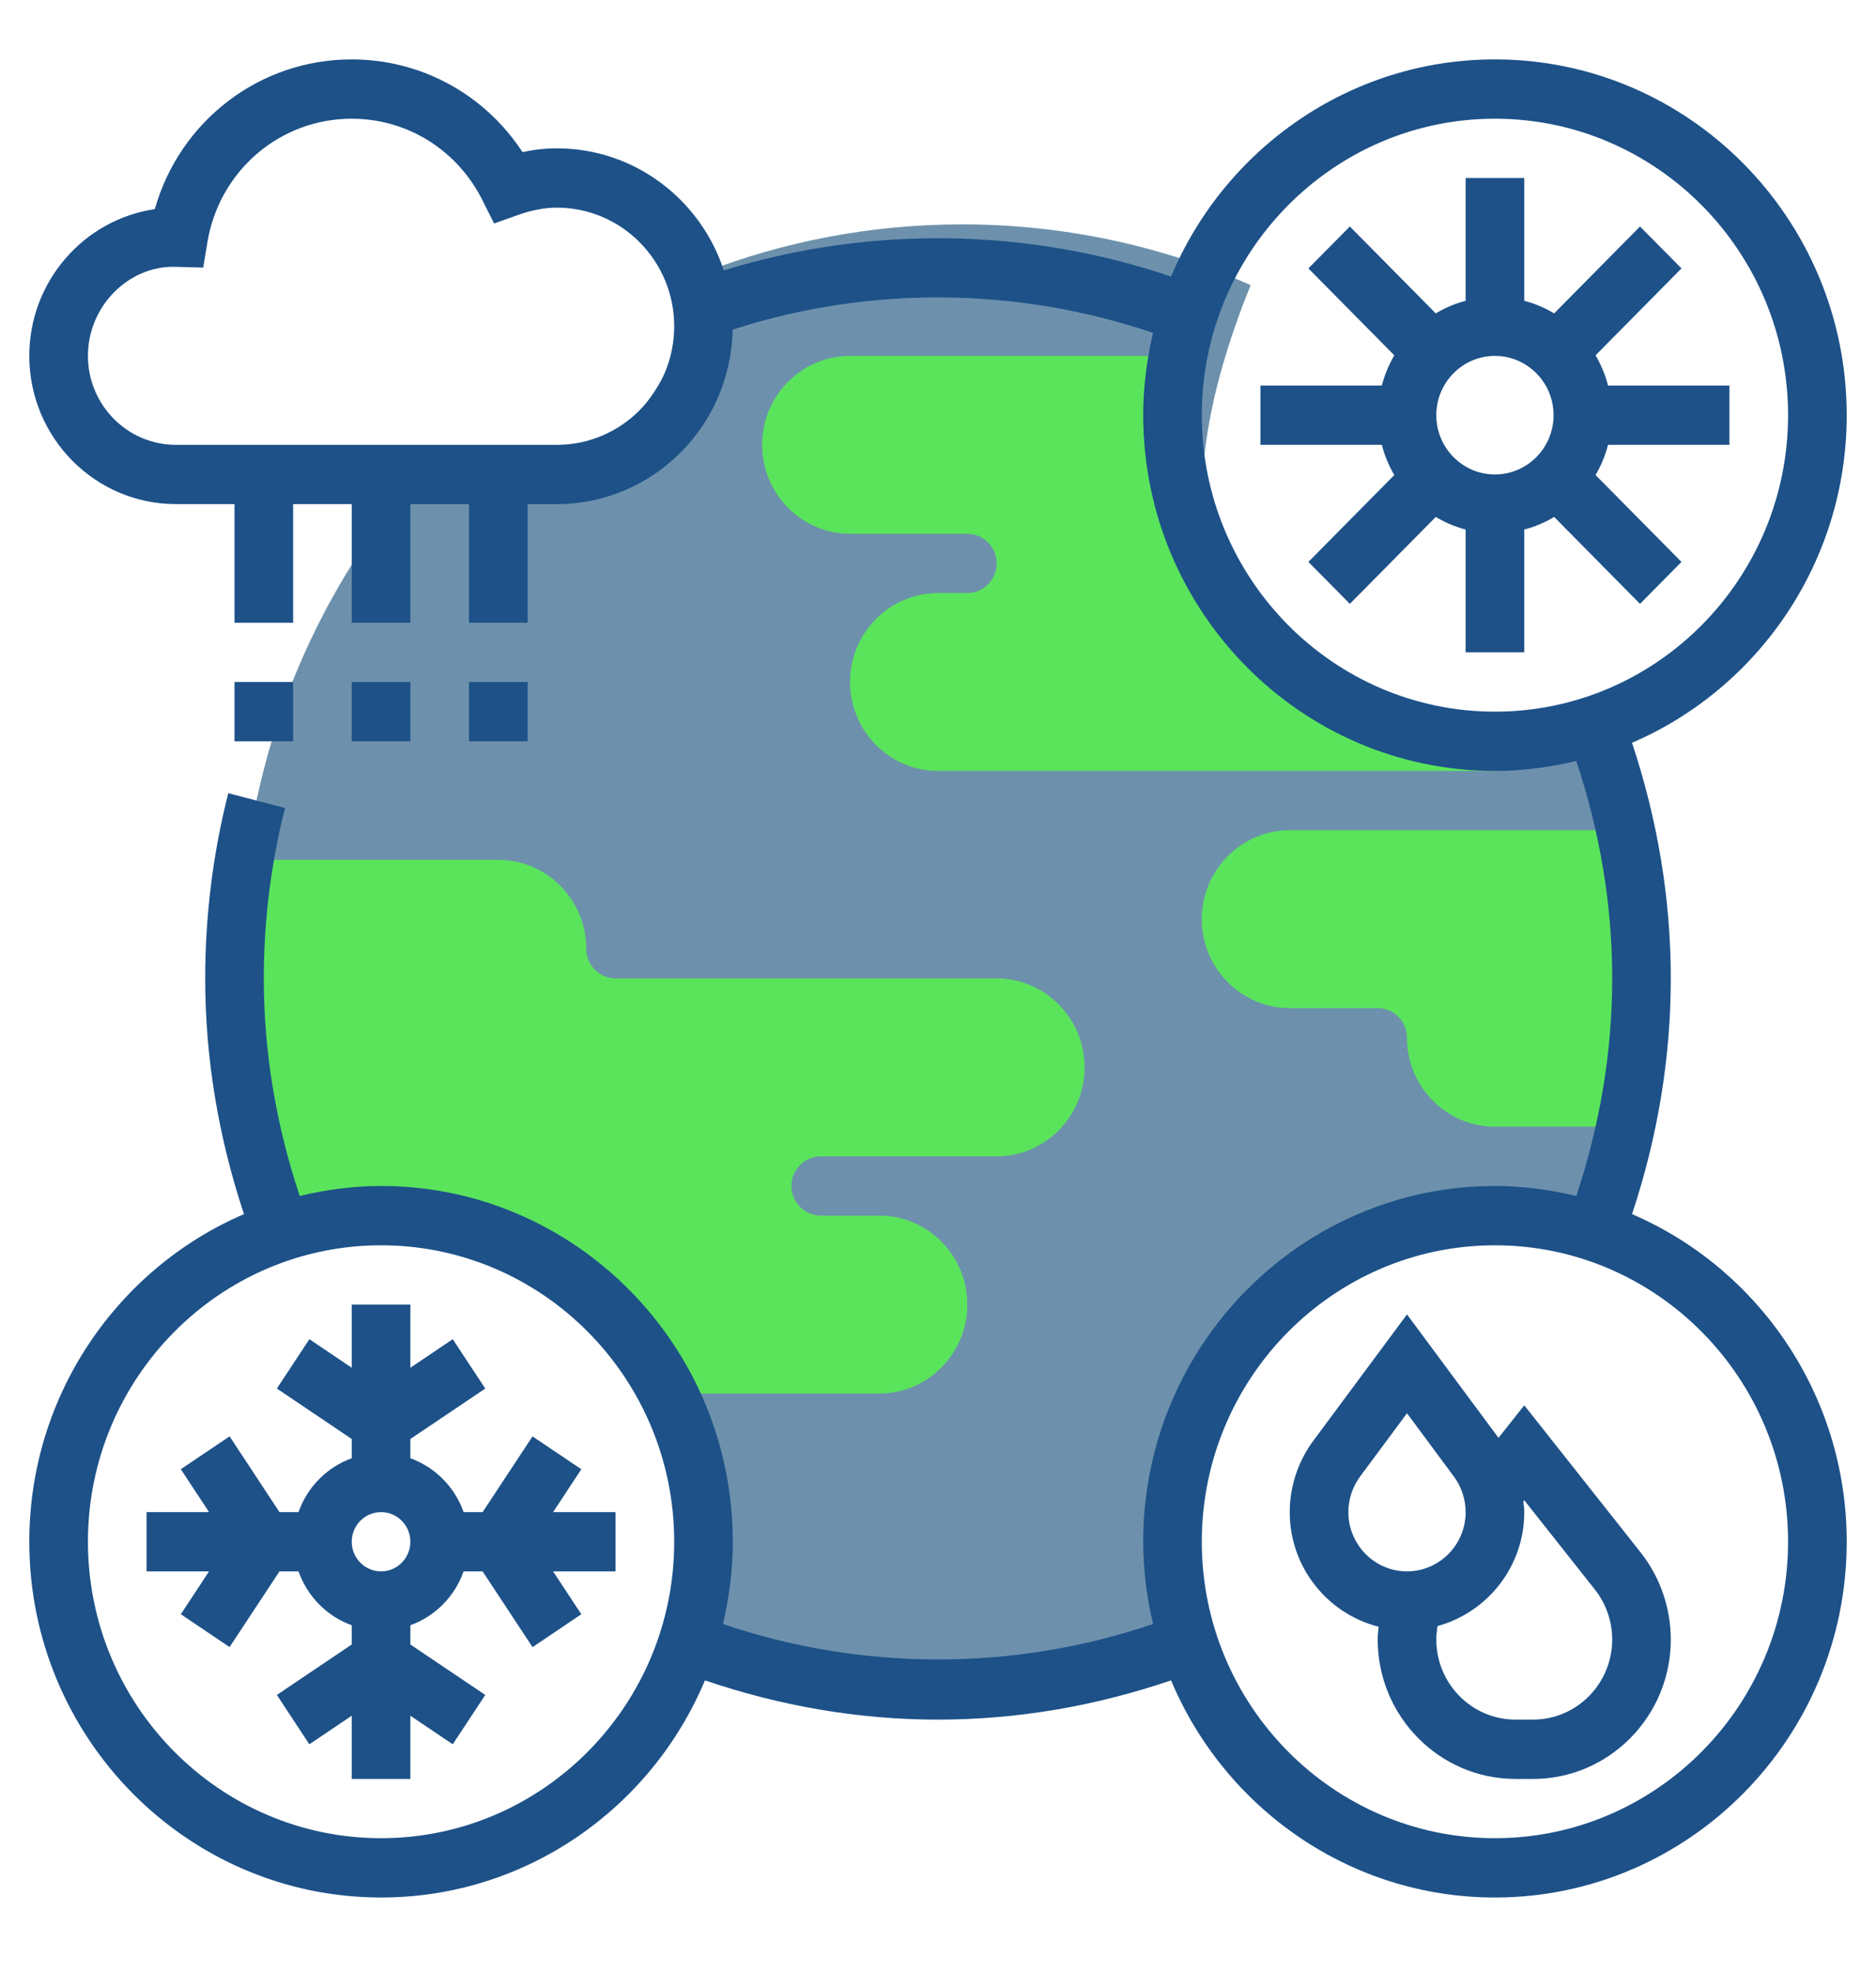<svg width="39" height="41" viewBox="0 0 39 41" fill="none" xmlns="http://www.w3.org/2000/svg">
<path d="M34.5 20.342C34.5 22.499 33.803 24.046 33 25.904C23 24.387 24.5 32.984 25 34.144C23.436 34.703 21.753 35.007 20 35.007C17.867 35.007 15.837 34.557 14 33.745C14.604 30.962 14.604 24.387 6.248 25.904C5.445 24.046 5 21.994 5 19.836C5 18.797 5.103 17.782 5.3 16.802C5.805 14.284 6.928 11.992 8.5 10.095C10.118 8.143 13 11.745 14.604 5.676C16.278 5.023 18.098 4.665 20 4.665C22.133 4.665 24.163 5.115 26 5.927C22 15.79 31.04 16.296 33 14.779C33.672 16.501 34.5 18.378 34.5 20.342Z" fill="#6D91AC"/>
<path d="M20.719 20.341H12.797C12.461 20.341 12.188 20.065 12.188 19.725C12.188 18.706 11.367 17.876 10.359 17.876H5.081C4.948 18.678 4.875 19.501 4.875 20.341C4.875 22.199 5.224 23.971 5.843 25.609C6.498 25.392 7.196 25.272 7.922 25.272C10.526 25.272 12.777 26.777 13.888 28.97H18.281C19.289 28.97 20.109 28.141 20.109 27.121C20.109 26.102 19.289 25.272 18.281 25.272H17.062C16.727 25.272 16.453 24.995 16.453 24.656C16.453 24.316 16.727 24.04 17.062 24.04H20.719C21.727 24.04 22.547 23.21 22.547 22.191C22.547 21.171 21.727 20.341 20.719 20.341Z" fill="#5AE45C"/>
<path d="M24.984 19.109C24.984 20.128 25.805 20.958 26.812 20.958H28.641C28.976 20.958 29.25 21.235 29.25 21.574C29.25 22.594 30.07 23.423 31.078 23.423H33.805C34.014 22.429 34.125 21.399 34.125 20.342C34.125 19.285 34.014 18.254 33.805 17.26H26.812C25.805 17.26 24.984 18.09 24.984 19.109Z" fill="#5AE45C"/>
<path d="M24.375 8.631C24.375 8.21 24.418 7.799 24.491 7.399H17.672C16.664 7.399 15.844 8.228 15.844 9.248C15.844 10.267 16.664 11.097 17.672 11.097H20.109C20.445 11.097 20.719 11.373 20.719 11.713C20.719 12.053 20.445 12.329 20.109 12.329H19.5C18.492 12.329 17.672 13.159 17.672 14.178C17.672 15.198 18.492 16.027 19.5 16.027H31.078V15.411C27.376 15.411 24.375 12.376 24.375 8.631Z" fill="#5AE45C"/>
<path d="M4.875 14.178H6.094V15.411H4.875V14.178Z" fill="#1D5188"/>
<path d="M7.312 14.178H8.531V15.411H7.312V14.178Z" fill="#1D5188"/>
<path d="M9.75 14.178H10.969V15.411H9.75V14.178Z" fill="#1D5188"/>
<path d="M12.085 30.545L11.071 29.862L10.033 31.436H9.638C9.454 30.914 9.047 30.503 8.531 30.316V29.916L10.088 28.867L9.412 27.841L8.531 28.435V27.121H7.312V28.435L6.432 27.841L5.756 28.867L7.312 29.916V30.316C6.796 30.503 6.39 30.914 6.206 31.436H5.81L4.773 29.861L3.759 30.544L4.346 31.436H3.047V32.668H4.346L3.759 33.559L4.773 34.242L5.81 32.668H6.206C6.39 33.19 6.796 33.602 7.312 33.788V34.188L5.756 35.237L6.431 36.263L7.312 35.669V36.983H8.531V35.669L9.412 36.263L10.088 35.237L8.531 34.188V33.788C9.047 33.602 9.454 33.19 9.638 32.668H10.033L11.071 34.243L12.085 33.559L11.498 32.668H12.797V31.436H11.498L12.085 30.545ZM7.922 32.668C7.586 32.668 7.312 32.392 7.312 32.052C7.312 31.712 7.586 31.436 7.922 31.436C8.258 31.436 8.531 31.712 8.531 32.052C8.531 32.392 8.258 32.668 7.922 32.668Z" fill="#1D5188"/>
<path d="M33.429 9.248H35.953V8.015H33.429C33.372 7.791 33.284 7.581 33.17 7.387L34.956 5.58L34.094 4.709L32.309 6.515C32.117 6.4 31.909 6.311 31.688 6.254V3.701H30.469V6.254C30.247 6.311 30.04 6.4 29.848 6.515L28.062 4.709L27.2 5.58L28.986 7.387C28.873 7.582 28.785 7.791 28.727 8.015H26.203V9.248H28.727C28.784 9.471 28.872 9.682 28.986 9.876L27.2 11.682L28.062 12.554L29.848 10.747C30.04 10.862 30.247 10.951 30.469 11.009V13.562H31.688V11.009C31.909 10.951 32.117 10.863 32.309 10.747L34.094 12.554L34.956 11.682L33.17 9.876C33.284 9.682 33.372 9.471 33.429 9.248ZM31.078 9.864C30.406 9.864 29.859 9.311 29.859 8.631C29.859 7.952 30.406 7.399 31.078 7.399C31.75 7.399 32.297 7.952 32.297 8.631C32.297 9.311 31.75 9.864 31.078 9.864Z" fill="#1D5188"/>
<path d="M31.688 29.216L31.152 29.892L29.25 27.326L27.3 29.956C26.986 30.38 26.812 30.905 26.812 31.436C26.812 32.588 27.602 33.551 28.66 33.819C28.652 33.908 28.641 33.996 28.641 34.084C28.641 35.683 29.926 36.983 31.506 36.983H31.87C33.449 36.983 34.734 35.683 34.734 34.084C34.734 33.429 34.511 32.786 34.107 32.274L31.688 29.216ZM28.031 31.436C28.031 31.171 28.118 30.908 28.275 30.696L29.25 29.381L30.225 30.697C30.382 30.908 30.469 31.171 30.469 31.436C30.469 32.115 29.922 32.668 29.25 32.668C28.578 32.668 28.031 32.115 28.031 31.436ZM31.869 35.75H31.505C30.598 35.75 29.859 35.003 29.859 34.084C29.859 33.991 29.87 33.897 29.885 33.805C30.92 33.521 31.688 32.571 31.688 31.436C31.688 31.36 31.677 31.286 31.669 31.212L31.688 31.19L33.155 33.045C33.388 33.339 33.516 33.709 33.516 34.084C33.516 35.003 32.777 35.75 31.869 35.75Z" fill="#1D5188"/>
<path d="M33.928 25.241C34.453 23.661 34.734 22.018 34.734 20.342C34.734 18.665 34.453 17.023 33.928 15.442C36.548 14.316 38.391 11.687 38.391 8.631C38.391 4.553 35.11 1.235 31.078 1.235C28.057 1.235 25.457 3.099 24.345 5.749C21.343 4.732 18.07 4.689 15.047 5.621C14.564 4.149 13.193 3.084 11.578 3.084C11.341 3.084 11.105 3.11 10.863 3.163C10.077 1.963 8.758 1.235 7.312 1.235C5.388 1.235 3.737 2.518 3.218 4.348C1.745 4.564 0.609 5.85 0.609 7.399C0.609 9.098 1.976 10.48 3.656 10.48H4.875V12.946H6.094V10.48H7.312V12.946H8.531V10.48H9.75V12.946H10.969V10.48H11.578C13.571 10.48 15.194 8.859 15.231 6.852C18.064 5.937 21.149 5.961 23.971 6.921C23.842 7.471 23.766 8.042 23.766 8.631C23.766 12.71 27.046 16.027 31.078 16.027C31.661 16.027 32.226 15.95 32.769 15.82C33.255 17.278 33.516 18.794 33.516 20.342C33.516 21.889 33.255 23.405 32.769 24.864C32.226 24.733 31.661 24.656 31.078 24.656C27.046 24.656 23.766 27.974 23.766 32.052C23.766 32.641 23.841 33.212 23.971 33.762C21.081 34.745 17.919 34.745 15.03 33.762C15.159 33.212 15.234 32.641 15.234 32.052C15.234 27.974 11.954 24.656 7.922 24.656C7.339 24.656 6.774 24.733 6.231 24.864C5.745 23.405 5.484 21.889 5.484 20.342C5.484 19.141 5.633 17.948 5.926 16.798L4.746 16.49C4.427 17.741 4.266 19.038 4.266 20.342C4.266 22.018 4.547 23.661 5.072 25.241C2.452 26.367 0.609 28.996 0.609 32.052C0.609 36.13 3.89 39.448 7.922 39.448C10.943 39.448 13.543 37.585 14.655 34.934C16.218 35.466 17.843 35.75 19.5 35.75C21.157 35.75 22.782 35.466 24.345 34.934C25.457 37.585 28.057 39.448 31.078 39.448C35.11 39.448 38.391 36.13 38.391 32.052C38.391 28.996 36.548 26.367 33.928 25.241ZM11.578 9.248H3.656C2.648 9.248 1.828 8.418 1.828 7.399C1.828 6.379 2.648 5.55 3.596 5.546L4.225 5.563L4.311 5.039C4.557 3.55 5.819 2.468 7.312 2.468C8.467 2.468 9.508 3.118 10.03 4.164L10.272 4.646L10.776 4.467C11.061 4.366 11.323 4.317 11.578 4.317C12.922 4.317 14.016 5.423 14.016 6.782C14.016 8.142 12.922 9.248 11.578 9.248ZM24.984 8.631C24.984 5.233 27.718 2.468 31.078 2.468C34.438 2.468 37.172 5.233 37.172 8.631C37.172 12.03 34.438 14.795 31.078 14.795C27.718 14.795 24.984 12.03 24.984 8.631ZM7.922 38.215C4.562 38.215 1.828 35.45 1.828 32.052C1.828 28.654 4.562 25.889 7.922 25.889C11.282 25.889 14.016 28.654 14.016 32.052C14.016 35.45 11.282 38.215 7.922 38.215ZM31.078 38.215C27.718 38.215 24.984 35.45 24.984 32.052C24.984 28.654 27.718 25.889 31.078 25.889C34.438 25.889 37.172 28.654 37.172 32.052C37.172 35.45 34.438 38.215 31.078 38.215Z" fill="#1D5188"/>
</svg>
